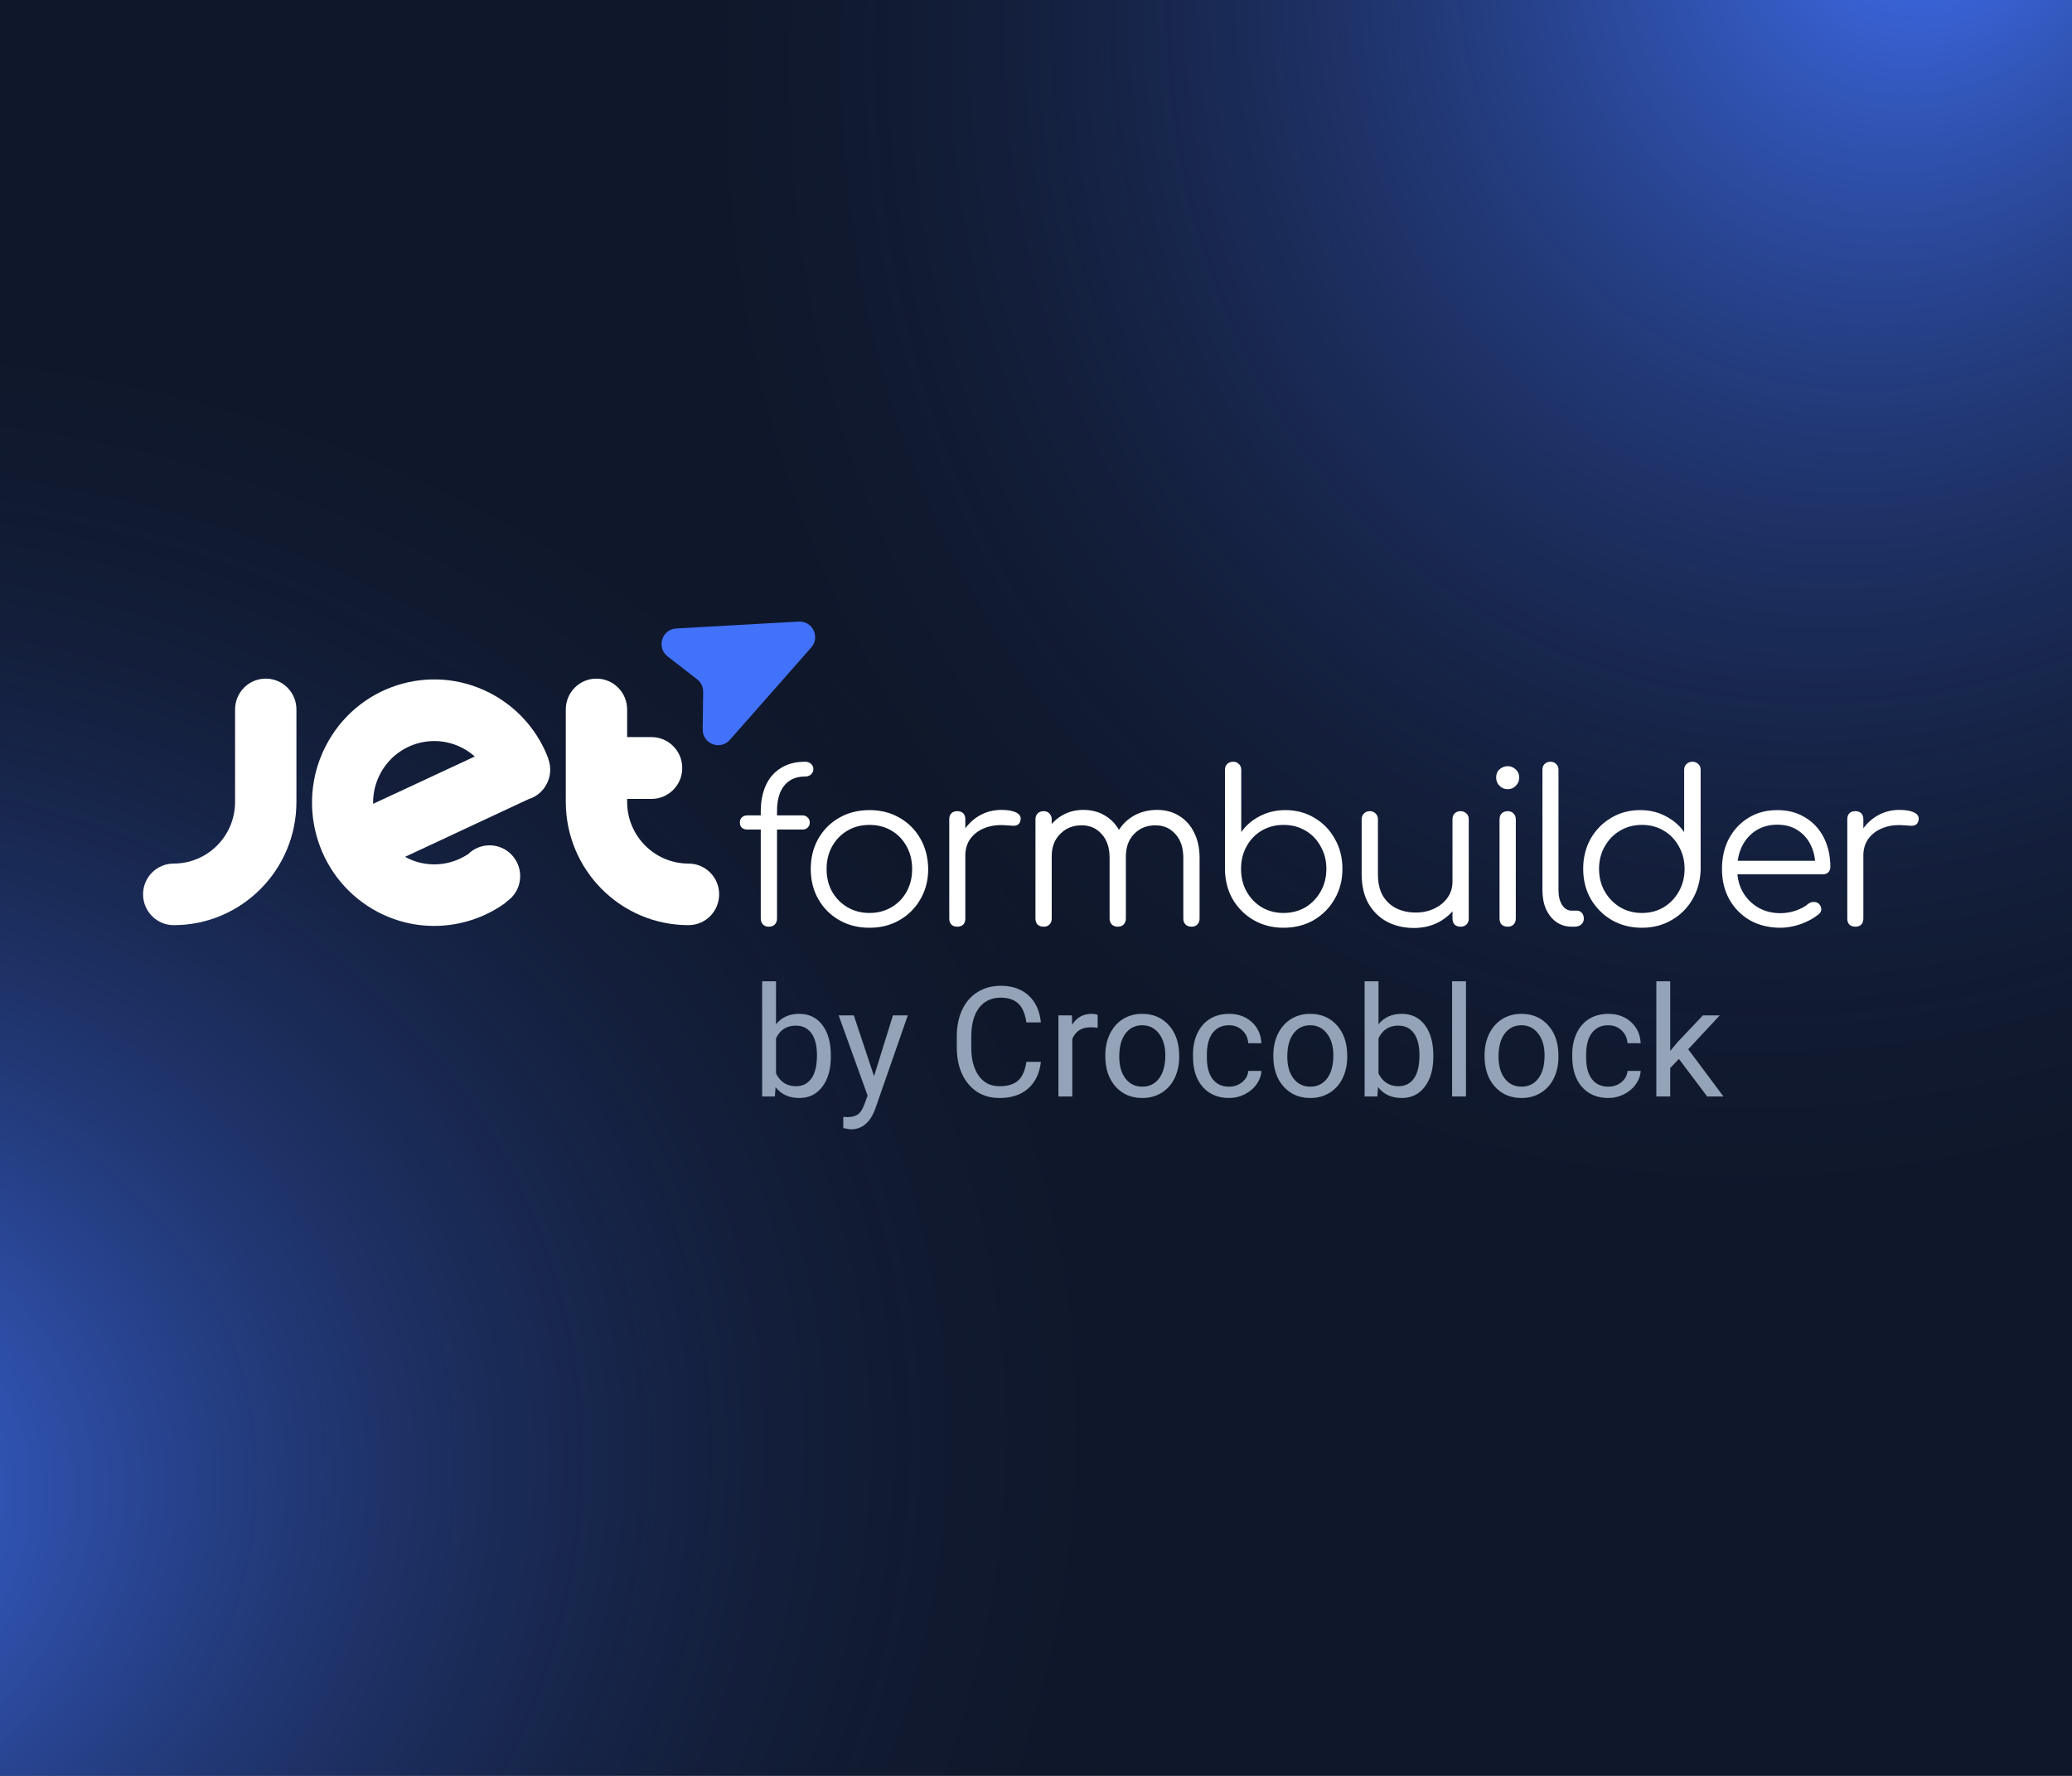 <?xml version="1.0" encoding="UTF-8"?>
<svg xmlns="http://www.w3.org/2000/svg" width="420" height="360" viewBox="0 0 420 360" fill="none">
  <rect width="420" height="360" fill="#0F172A"></rect>
  <rect width="420" height="360" fill="url(#paint0_radial)"></rect>
  <rect width="420" height="360" fill="url(#paint1_radial)"></rect>
  <g clip-path="url(#clip0)">
    <path d="M35.217 187.543C48.946 187.543 60.087 176.358 60.087 162.556V143.82C60.087 140.361 57.31 137.569 53.87 137.569C50.43 137.569 47.652 140.361 47.652 143.82V162.556C47.652 169.457 42.082 175.058 35.217 175.058C31.777 175.058 29 177.85 29 181.292C29 184.735 31.777 187.543 35.217 187.543Z" fill="white"></path>
    <path d="M139.557 175.058C132.692 175.058 127.122 169.457 127.122 162.556V161.953H132.061C135.501 161.953 138.294 159.145 138.294 155.687C138.294 152.228 135.501 149.42 132.061 149.42H127.122V143.82C127.122 140.377 124.345 137.569 120.904 137.569C117.464 137.569 114.687 140.361 114.687 143.82V162.556C114.687 176.358 125.828 187.543 139.557 187.543C142.997 187.543 145.774 184.751 145.774 181.292C145.774 177.834 142.997 175.058 139.557 175.058Z" fill="white"></path>
    <path d="M111.121 153.799C111.121 153.783 111.121 153.783 111.121 153.799C111.137 153.783 111.152 153.783 111.152 153.783C109.196 148.611 105.535 144.074 100.422 141.091C88.555 134.174 73.406 138.267 66.573 150.229C59.724 162.175 63.796 177.453 75.647 184.354C84.373 189.431 94.883 188.543 102.552 182.958L102.505 182.895C104.272 181.8 105.44 179.833 105.44 177.596C105.44 174.153 102.663 171.361 99.238 171.361C97.581 171.361 96.066 172.012 94.962 173.09C91.238 175.613 86.283 176.01 82.101 173.693L107.144 162.001C108.596 161.557 109.89 160.573 110.695 159.145C111.673 157.448 111.768 155.496 111.121 153.799ZM94.22 151.895C94.962 152.323 95.625 152.815 96.24 153.355L75.631 162.953C75.584 160.748 76.12 158.511 77.288 156.464C80.712 150.499 88.287 148.452 94.22 151.895Z" fill="white"></path>
    <path d="M161.909 126.005C164.7 125.848 166.292 129.159 164.438 131.263L147.934 149.994C146.001 152.187 142.399 150.785 142.437 147.854L142.535 140.254C142.548 139.258 142.094 138.315 141.31 137.707L135.327 133.068C133.019 131.279 134.162 127.567 137.07 127.403L161.909 126.005Z" fill="#4272F9"></path>
    <path d="M155.792 187.857C155.364 187.857 154.993 187.714 154.679 187.429C154.365 187.115 154.208 186.701 154.208 186.187V164.479C154.208 162.481 154.551 160.725 155.236 159.212C155.921 157.699 156.934 156.529 158.276 155.701C159.617 154.845 161.259 154.417 163.2 154.417C163.685 154.417 164.084 154.559 164.398 154.845C164.712 155.13 164.869 155.487 164.869 155.915C164.869 156.343 164.712 156.7 164.398 156.986C164.084 157.271 163.685 157.414 163.2 157.414C161.915 157.414 160.845 157.714 159.988 158.313C159.161 158.884 158.533 159.697 158.104 160.754C157.705 161.781 157.505 162.966 157.505 164.307V186.187C157.505 186.701 157.348 187.115 157.034 187.429C156.748 187.714 156.335 187.857 155.792 187.857ZM151.468 168.161C151.011 168.161 150.64 168.033 150.354 167.776C150.098 167.49 149.969 167.148 149.969 166.748C149.969 166.32 150.098 165.977 150.354 165.72C150.64 165.435 151.011 165.292 151.468 165.292H162.643C163.1 165.292 163.456 165.435 163.713 165.72C163.999 165.977 164.142 166.32 164.142 166.748C164.142 167.148 163.999 167.49 163.713 167.776C163.456 168.033 163.1 168.161 162.643 168.161H151.468ZM176.245 188.071C173.962 188.071 171.921 187.557 170.122 186.53C168.324 185.502 166.911 184.089 165.883 182.291C164.856 180.492 164.342 178.451 164.342 176.168C164.342 173.856 164.856 171.8 165.883 170.002C166.911 168.204 168.324 166.791 170.122 165.763C171.921 164.736 173.962 164.222 176.245 164.222C178.529 164.222 180.555 164.736 182.325 165.763C184.123 166.791 185.536 168.204 186.564 170.002C187.592 171.8 188.12 173.856 188.148 176.168C188.148 178.451 187.62 180.492 186.564 182.291C185.536 184.089 184.123 185.502 182.325 186.53C180.555 187.557 178.529 188.071 176.245 188.071ZM176.245 185.074C177.901 185.074 179.385 184.688 180.698 183.918C182.011 183.147 183.039 182.091 183.781 180.749C184.523 179.408 184.894 177.881 184.894 176.168C184.894 174.455 184.523 172.928 183.781 171.586C183.039 170.216 182.011 169.146 180.698 168.375C179.385 167.604 177.901 167.219 176.245 167.219C174.59 167.219 173.105 167.604 171.792 168.375C170.479 169.146 169.437 170.216 168.666 171.586C167.924 172.928 167.553 174.455 167.553 176.168C167.553 177.881 167.924 179.408 168.666 180.749C169.437 182.091 170.479 183.147 171.792 183.918C173.105 184.688 174.59 185.074 176.245 185.074ZM193.79 173.428C193.875 171.658 194.332 170.074 195.16 168.675C196.016 167.276 197.115 166.177 198.457 165.378C199.827 164.579 201.34 164.179 202.996 164.179C204.309 164.179 205.322 164.365 206.036 164.736C206.749 165.107 207.02 165.649 206.849 166.363C206.735 166.791 206.535 167.076 206.25 167.219C205.993 167.362 205.664 167.419 205.265 167.39C204.894 167.362 204.466 167.333 203.98 167.305C202.382 167.162 200.955 167.333 199.699 167.818C198.471 168.275 197.486 168.989 196.744 169.959C196.031 170.93 195.674 172.086 195.674 173.428H193.79ZM194.047 187.857C193.533 187.857 193.133 187.714 192.848 187.429C192.562 187.143 192.42 186.744 192.42 186.23V166.063C192.42 165.549 192.562 165.15 192.848 164.864C193.133 164.579 193.533 164.436 194.047 164.436C194.561 164.436 194.96 164.579 195.246 164.864C195.531 165.15 195.674 165.549 195.674 166.063V186.23C195.674 186.744 195.531 187.143 195.246 187.429C194.96 187.714 194.561 187.857 194.047 187.857ZM241.531 187.857C241.046 187.857 240.646 187.714 240.332 187.429C240.018 187.115 239.861 186.715 239.861 186.23V173.899C239.861 171.872 239.333 170.273 238.277 169.103C237.221 167.904 235.865 167.305 234.21 167.305C232.44 167.305 230.984 167.904 229.842 169.103C228.729 170.273 228.187 171.843 228.215 173.813H225.261C225.289 171.9 225.703 170.216 226.502 168.76C227.302 167.305 228.401 166.177 229.799 165.378C231.198 164.579 232.782 164.179 234.552 164.179C236.236 164.179 237.721 164.579 239.005 165.378C240.318 166.177 241.332 167.305 242.045 168.76C242.787 170.216 243.158 171.929 243.158 173.899V186.23C243.158 186.715 243.001 187.115 242.687 187.429C242.402 187.714 242.017 187.857 241.531 187.857ZM211.559 187.857C211.045 187.857 210.632 187.714 210.318 187.429C210.032 187.115 209.889 186.715 209.889 186.23V166.106C209.889 165.621 210.032 165.221 210.318 164.907C210.632 164.593 211.045 164.436 211.559 164.436C212.045 164.436 212.43 164.593 212.715 164.907C213.029 165.221 213.186 165.621 213.186 166.106V186.23C213.186 186.715 213.029 187.115 212.715 187.429C212.43 187.714 212.045 187.857 211.559 187.857ZM226.588 187.857C226.103 187.857 225.703 187.714 225.389 187.429C225.075 187.115 224.918 186.715 224.918 186.23V173.899C224.918 171.872 224.39 170.273 223.334 169.103C222.278 167.904 220.922 167.305 219.266 167.305C217.497 167.305 216.041 167.89 214.899 169.06C213.757 170.202 213.186 171.701 213.186 173.556H210.831C210.888 171.729 211.288 170.116 212.03 168.718C212.801 167.29 213.843 166.177 215.156 165.378C216.469 164.579 217.953 164.179 219.609 164.179C221.293 164.179 222.777 164.579 224.062 165.378C225.375 166.177 226.388 167.305 227.102 168.76C227.844 170.216 228.215 171.929 228.215 173.899V186.23C228.215 186.715 228.058 187.115 227.744 187.429C227.459 187.714 227.073 187.857 226.588 187.857ZM260.168 188.071C257.942 188.071 255.929 187.557 254.131 186.53C252.361 185.502 250.948 184.103 249.892 182.334C248.864 180.535 248.336 178.523 248.308 176.296V156.087C248.308 155.573 248.451 155.173 248.736 154.888C249.05 154.574 249.464 154.417 249.978 154.417C250.463 154.417 250.848 154.574 251.134 154.888C251.448 155.173 251.605 155.573 251.605 156.087V168.675C252.547 167.333 253.788 166.263 255.33 165.464C256.9 164.636 258.641 164.222 260.554 164.222C262.751 164.222 264.721 164.75 266.462 165.806C268.204 166.834 269.574 168.247 270.573 170.045C271.6 171.843 272.114 173.87 272.114 176.125C272.114 178.409 271.586 180.45 270.53 182.248C269.502 184.046 268.089 185.473 266.291 186.53C264.493 187.557 262.452 188.071 260.168 188.071ZM260.168 185.074C261.824 185.074 263.308 184.688 264.621 183.918C265.934 183.118 266.962 182.048 267.704 180.706C268.475 179.365 268.86 177.838 268.86 176.125C268.86 174.441 268.475 172.928 267.704 171.586C266.962 170.216 265.934 169.146 264.621 168.375C263.308 167.604 261.824 167.219 260.168 167.219C258.541 167.219 257.071 167.604 255.758 168.375C254.445 169.146 253.417 170.216 252.675 171.586C251.933 172.928 251.562 174.441 251.562 176.125C251.562 177.838 251.933 179.365 252.675 180.706C253.417 182.048 254.445 183.118 255.758 183.918C257.071 184.688 258.541 185.074 260.168 185.074ZM286.631 188.114C284.604 188.114 282.791 187.7 281.193 186.872C279.594 186.016 278.324 184.774 277.382 183.147C276.469 181.52 276.012 179.536 276.012 177.195V166.063C276.012 165.606 276.169 165.221 276.483 164.907C276.797 164.593 277.182 164.436 277.639 164.436C278.124 164.436 278.524 164.593 278.838 164.907C279.152 165.221 279.309 165.606 279.309 166.063V177.195C279.309 178.965 279.637 180.421 280.294 181.563C280.979 182.705 281.892 183.561 283.034 184.132C284.204 184.703 285.517 184.988 286.973 184.988C288.372 184.988 289.628 184.717 290.741 184.175C291.883 183.632 292.782 182.89 293.438 181.948C294.095 181.006 294.423 179.936 294.423 178.737H296.778C296.693 180.535 296.193 182.148 295.28 183.575C294.395 184.974 293.196 186.087 291.683 186.915C290.17 187.714 288.486 188.114 286.631 188.114ZM296.05 187.857C295.565 187.857 295.165 187.714 294.851 187.429C294.566 187.115 294.423 186.701 294.423 186.187V166.063C294.423 165.578 294.566 165.192 294.851 164.907C295.165 164.593 295.565 164.436 296.05 164.436C296.536 164.436 296.935 164.593 297.249 164.907C297.563 165.192 297.72 165.578 297.72 166.063V186.187C297.72 186.701 297.563 187.115 297.249 187.429C296.935 187.714 296.536 187.857 296.05 187.857ZM305.631 187.857C305.117 187.857 304.703 187.714 304.389 187.429C304.104 187.115 303.961 186.701 303.961 186.187V166.106C303.961 165.592 304.104 165.192 304.389 164.907C304.703 164.593 305.117 164.436 305.631 164.436C306.116 164.436 306.502 164.593 306.787 164.907C307.101 165.192 307.258 165.592 307.258 166.106V186.187C307.258 186.701 307.101 187.115 306.787 187.429C306.502 187.714 306.116 187.857 305.631 187.857ZM305.588 159.983C304.96 159.983 304.418 159.755 303.961 159.298C303.504 158.841 303.276 158.285 303.276 157.628C303.276 156.914 303.504 156.358 303.961 155.958C304.446 155.53 305.003 155.316 305.631 155.316C306.23 155.316 306.759 155.53 307.215 155.958C307.701 156.358 307.943 156.914 307.943 157.628C307.943 158.285 307.715 158.841 307.258 159.298C306.801 159.755 306.245 159.983 305.588 159.983ZM318.565 187.857C317.423 187.857 316.395 187.543 315.482 186.915C314.597 186.287 313.897 185.416 313.384 184.303C312.898 183.19 312.656 181.905 312.656 180.45V156.044C312.656 155.558 312.798 155.173 313.084 154.888C313.398 154.574 313.798 154.417 314.283 154.417C314.768 154.417 315.153 154.574 315.439 154.888C315.753 155.173 315.91 155.558 315.91 156.044V180.45C315.91 181.677 316.152 182.676 316.638 183.447C317.152 184.217 317.794 184.603 318.565 184.603H319.635C320.063 184.603 320.406 184.76 320.663 185.074C320.919 185.359 321.048 185.745 321.048 186.23C321.048 186.715 320.862 187.115 320.491 187.429C320.149 187.714 319.692 187.857 319.121 187.857H318.565ZM332.821 188.071C330.566 188.071 328.539 187.557 326.741 186.53C324.942 185.473 323.515 184.046 322.459 182.248C321.431 180.45 320.917 178.409 320.917 176.125C320.917 173.87 321.417 171.843 322.416 170.045C323.444 168.247 324.828 166.834 326.569 165.806C328.311 164.75 330.28 164.222 332.478 164.222C334.391 164.222 336.118 164.636 337.659 165.464C339.2 166.263 340.442 167.333 341.384 168.675V156.087C341.384 155.573 341.541 155.173 341.855 154.888C342.169 154.574 342.569 154.417 343.054 154.417C343.539 154.417 343.939 154.574 344.253 154.888C344.567 155.173 344.724 155.573 344.724 156.087V176.296C344.667 178.523 344.11 180.535 343.054 182.334C342.026 184.103 340.613 185.502 338.815 186.53C337.045 187.557 335.047 188.071 332.821 188.071ZM332.821 185.074C334.476 185.074 335.946 184.688 337.231 183.918C338.544 183.118 339.571 182.048 340.314 180.706C341.084 179.365 341.47 177.838 341.47 176.125C341.47 174.441 341.084 172.928 340.314 171.586C339.571 170.216 338.544 169.146 337.231 168.375C335.946 167.604 334.476 167.219 332.821 167.219C331.194 167.219 329.724 167.604 328.41 168.375C327.097 169.146 326.056 170.216 325.285 171.586C324.514 172.928 324.129 174.441 324.129 176.125C324.129 177.838 324.514 179.365 325.285 180.706C326.056 182.048 327.097 183.118 328.41 183.918C329.724 184.688 331.194 185.074 332.821 185.074ZM360.91 188.071C358.598 188.071 356.543 187.571 354.744 186.572C352.975 185.545 351.576 184.132 350.548 182.334C349.549 180.535 349.05 178.48 349.05 176.168C349.05 173.827 349.521 171.772 350.463 170.002C351.433 168.204 352.76 166.791 354.445 165.763C356.129 164.736 358.07 164.222 360.268 164.222C362.437 164.222 364.321 164.721 365.92 165.72C367.547 166.691 368.803 168.047 369.688 169.788C370.572 171.529 371.015 173.513 371.015 175.74C371.015 176.196 370.872 176.567 370.587 176.853C370.301 177.11 369.93 177.238 369.473 177.238H351.276V174.498H369.816L367.975 175.825C368.003 174.17 367.704 172.685 367.076 171.372C366.448 170.059 365.549 169.032 364.378 168.289C363.236 167.547 361.866 167.176 360.268 167.176C358.641 167.176 357.213 167.562 355.986 168.332C354.759 169.103 353.802 170.173 353.117 171.544C352.461 172.885 352.133 174.427 352.133 176.168C352.133 177.909 352.504 179.45 353.246 180.792C354.016 182.134 355.058 183.19 356.371 183.961C357.684 184.731 359.197 185.117 360.91 185.117C361.938 185.117 362.965 184.945 363.993 184.603C365.049 184.232 365.891 183.775 366.519 183.233C366.833 182.976 367.19 182.847 367.59 182.847C367.989 182.819 368.332 182.919 368.617 183.147C368.988 183.49 369.174 183.861 369.174 184.26C369.202 184.66 369.045 185.002 368.703 185.288C367.761 186.087 366.562 186.758 365.106 187.3C363.65 187.814 362.252 188.071 360.91 188.071ZM375.821 173.428C375.907 171.658 376.364 170.074 377.192 168.675C378.048 167.276 379.147 166.177 380.489 165.378C381.859 164.579 383.372 164.179 385.027 164.179C386.34 164.179 387.354 164.365 388.067 164.736C388.781 165.107 389.052 165.649 388.881 166.363C388.767 166.791 388.567 167.076 388.281 167.219C388.024 167.362 387.696 167.419 387.296 167.39C386.925 167.362 386.497 167.333 386.012 167.305C384.413 167.162 382.986 167.333 381.73 167.818C380.503 168.275 379.518 168.989 378.776 169.959C378.062 170.93 377.705 172.086 377.705 173.428H375.821ZM376.078 187.857C375.565 187.857 375.165 187.714 374.879 187.429C374.594 187.143 374.451 186.744 374.451 186.23V166.063C374.451 165.549 374.594 165.15 374.879 164.864C375.165 164.579 375.565 164.436 376.078 164.436C376.592 164.436 376.992 164.579 377.277 164.864C377.563 165.15 377.705 165.549 377.705 166.063V186.23C377.705 186.744 377.563 187.143 377.277 187.429C376.992 187.714 376.592 187.857 376.078 187.857Z" fill="white"></path>
    <path d="M168.414 214.236C168.414 216.75 167.837 218.772 166.681 220.303C165.525 221.823 163.974 222.583 162.028 222.583C159.95 222.583 158.344 221.848 157.208 220.379L157.071 222.279H154.487V198.924H157.299V207.637C158.435 206.228 160.001 205.523 161.998 205.523C163.995 205.523 165.561 206.279 166.696 207.789C167.842 209.299 168.414 211.367 168.414 213.993V214.236ZM165.601 213.917C165.601 212.001 165.231 210.521 164.491 209.477C163.751 208.433 162.687 207.911 161.298 207.911C159.443 207.911 158.11 208.772 157.299 210.495V217.611C158.161 219.335 159.504 220.196 161.329 220.196C162.677 220.196 163.726 219.674 164.476 218.63C165.226 217.586 165.601 216.015 165.601 213.917ZM177.172 218.159L181.004 205.828H184.015L177.4 224.819C176.377 227.555 174.75 228.924 172.52 228.924L171.987 228.878L170.938 228.681V226.4L171.699 226.461C172.651 226.461 173.391 226.268 173.918 225.883C174.456 225.498 174.897 224.793 175.241 223.769L175.865 222.097L169.996 205.828H173.067L177.172 218.159ZM210.988 215.255C210.715 217.596 209.848 219.406 208.388 220.683C206.939 221.95 205.008 222.583 202.595 222.583C199.98 222.583 197.882 221.646 196.3 219.77C194.729 217.895 193.943 215.386 193.943 212.244V210.115C193.943 208.058 194.308 206.248 195.038 204.687C195.778 203.126 196.822 201.93 198.17 201.099C199.519 200.257 201.08 199.837 202.854 199.837C205.205 199.837 207.091 200.496 208.51 201.813C209.929 203.121 210.755 204.935 210.988 207.257H208.054C207.8 205.493 207.248 204.216 206.396 203.425C205.555 202.634 204.374 202.239 202.854 202.239C200.988 202.239 199.524 202.928 198.459 204.307C197.405 205.686 196.878 207.647 196.878 210.191V212.335C196.878 214.738 197.38 216.648 198.383 218.068C199.387 219.487 200.791 220.196 202.595 220.196C204.217 220.196 205.459 219.831 206.32 219.101C207.192 218.361 207.77 217.079 208.054 215.255H210.988ZM222.498 208.352C222.073 208.281 221.611 208.245 221.115 208.245C219.27 208.245 218.018 209.031 217.359 210.602V222.279H214.546V205.828H217.283L217.329 207.728C218.251 206.258 219.559 205.523 221.252 205.523C221.799 205.523 222.215 205.594 222.498 205.736V208.352ZM224.049 213.901C224.049 212.29 224.364 210.84 224.992 209.553C225.631 208.265 226.512 207.272 227.638 206.573C228.773 205.873 230.065 205.523 231.515 205.523C233.755 205.523 235.565 206.299 236.943 207.85C238.332 209.401 239.026 211.463 239.026 214.038V214.236C239.026 215.837 238.717 217.277 238.099 218.554C237.49 219.821 236.614 220.809 235.468 221.519C234.333 222.229 233.025 222.583 231.545 222.583C229.315 222.583 227.506 221.808 226.117 220.257C224.739 218.706 224.049 216.653 224.049 214.099V213.901ZM226.877 214.236C226.877 216.06 227.298 217.525 228.139 218.63C228.991 219.735 230.126 220.287 231.545 220.287C232.975 220.287 234.11 219.73 234.951 218.615C235.793 217.49 236.213 215.919 236.213 213.901C236.213 212.097 235.782 210.637 234.921 209.522C234.069 208.397 232.934 207.835 231.515 207.835C230.126 207.835 229.006 208.387 228.155 209.492C227.303 210.597 226.877 212.178 226.877 214.236ZM249.153 220.287C250.156 220.287 251.033 219.983 251.783 219.375C252.533 218.767 252.949 218.007 253.03 217.094H255.691C255.64 218.037 255.316 218.934 254.718 219.786C254.12 220.637 253.319 221.316 252.315 221.823C251.322 222.33 250.268 222.583 249.153 222.583C246.912 222.583 245.128 221.838 243.801 220.348C242.483 218.848 241.824 216.8 241.824 214.205V213.734C241.824 212.133 242.118 210.708 242.706 209.462C243.294 208.215 244.135 207.247 245.23 206.557C246.335 205.868 247.637 205.523 249.137 205.523C250.982 205.523 252.513 206.076 253.729 207.181C254.956 208.286 255.61 209.72 255.691 211.484H253.03C252.949 210.419 252.543 209.548 251.814 208.869C251.094 208.179 250.202 207.835 249.137 207.835C247.708 207.835 246.598 208.352 245.808 209.385C245.027 210.409 244.637 211.894 244.637 213.841V214.373C244.637 216.268 245.027 217.728 245.808 218.752C246.588 219.776 247.703 220.287 249.153 220.287ZM258.108 213.901C258.108 212.29 258.423 210.84 259.051 209.553C259.69 208.265 260.572 207.272 261.697 206.573C262.832 205.873 264.125 205.523 265.574 205.523C267.814 205.523 269.624 206.299 271.002 207.85C272.391 209.401 273.085 211.463 273.085 214.038V214.236C273.085 215.837 272.776 217.277 272.158 218.554C271.55 219.821 270.673 220.809 269.527 221.519C268.392 222.229 267.084 222.583 265.604 222.583C263.374 222.583 261.565 221.808 260.176 220.257C258.798 218.706 258.108 216.653 258.108 214.099V213.901ZM260.937 214.236C260.937 216.06 261.357 217.525 262.199 218.63C263.05 219.735 264.185 220.287 265.604 220.287C267.034 220.287 268.169 219.73 269.01 218.615C269.852 217.49 270.272 215.919 270.272 213.901C270.272 212.097 269.842 210.637 268.98 209.522C268.128 208.397 266.993 207.835 265.574 207.835C264.185 207.835 263.065 208.387 262.214 209.492C261.362 210.597 260.937 212.178 260.937 214.236ZM290.541 214.236C290.541 216.75 289.963 218.772 288.807 220.303C287.652 221.823 286.101 222.583 284.155 222.583C282.077 222.583 280.47 221.848 279.335 220.379L279.198 222.279H276.613V198.924H279.426V207.637C280.561 206.228 282.127 205.523 284.124 205.523C286.121 205.523 287.687 206.279 288.822 207.789C289.968 209.299 290.541 211.367 290.541 213.993V214.236ZM287.728 213.917C287.728 212.001 287.358 210.521 286.618 209.477C285.878 208.433 284.813 207.911 283.425 207.911C281.57 207.911 280.237 208.772 279.426 210.495V217.611C280.287 219.335 281.631 220.196 283.455 220.196C284.803 220.196 285.852 219.674 286.603 218.63C287.353 217.586 287.728 216.015 287.728 213.917ZM297.155 222.279H294.342V198.924H297.155V222.279ZM300.926 213.901C300.926 212.29 301.24 210.84 301.868 209.553C302.507 208.265 303.389 207.272 304.514 206.573C305.649 205.873 306.942 205.523 308.391 205.523C310.631 205.523 312.441 206.299 313.819 207.85C315.208 209.401 315.903 211.463 315.903 214.038V214.236C315.903 215.837 315.593 217.277 314.975 218.554C314.367 219.821 313.49 220.809 312.345 221.519C311.209 222.229 309.902 222.583 308.422 222.583C306.192 222.583 304.382 221.808 302.993 220.257C301.615 218.706 300.926 216.653 300.926 214.099V213.901ZM303.754 214.236C303.754 216.06 304.174 217.525 305.016 218.63C305.867 219.735 307.003 220.287 308.422 220.287C309.851 220.287 310.986 219.73 311.828 218.615C312.669 217.49 313.09 215.919 313.09 213.901C313.09 212.097 312.659 210.637 311.797 209.522C310.946 208.397 309.81 207.835 308.391 207.835C307.003 207.835 305.882 208.387 305.031 209.492C304.179 210.597 303.754 212.178 303.754 214.236ZM326.029 220.287C327.033 220.287 327.909 219.983 328.66 219.375C329.41 218.767 329.825 218.007 329.906 217.094H332.567C332.517 218.037 332.192 218.934 331.594 219.786C330.996 220.637 330.195 221.316 329.192 221.823C328.198 222.33 327.144 222.583 326.029 222.583C323.789 222.583 322.005 221.838 320.677 220.348C319.359 218.848 318.7 216.8 318.7 214.205V213.734C318.7 212.133 318.994 210.708 319.582 209.462C320.17 208.215 321.011 207.247 322.106 206.557C323.211 205.868 324.514 205.523 326.014 205.523C327.859 205.523 329.389 206.076 330.606 207.181C331.832 208.286 332.486 209.72 332.567 211.484H329.906C329.825 210.419 329.42 209.548 328.69 208.869C327.97 208.179 327.078 207.835 326.014 207.835C324.585 207.835 323.475 208.352 322.684 209.385C321.903 210.409 321.513 211.894 321.513 213.841V214.373C321.513 216.268 321.903 217.728 322.684 218.752C323.464 219.776 324.58 220.287 326.029 220.287ZM340.322 214.662L338.558 216.501V222.279H335.745V198.924H338.558V213.05L340.063 211.24L345.187 205.828H348.608L342.207 212.7L349.353 222.279H346.054L340.322 214.662Z" fill="#94A3B8"></path>
  </g>
  <defs>
    <radialGradient id="paint0_radial" cx="0" cy="0" r="1" gradientUnits="userSpaceOnUse" gradientTransform="translate(390.5 -23.5) rotate(121.689) scale(297.917 253.357)">
      <stop stop-color="#4272F9"></stop>
      <stop offset="1" stop-color="#0F172A" stop-opacity="0"></stop>
    </radialGradient>
    <radialGradient id="paint1_radial" cx="0" cy="0" r="1" gradientUnits="userSpaceOnUse" gradientTransform="translate(-55 309) rotate(-15.289) scale(299.603 254.791)">
      <stop stop-color="#4272F9"></stop>
      <stop offset="1" stop-color="#0F172A" stop-opacity="0"></stop>
    </radialGradient>
    <clipPath id="clip0">
      <rect width="362" height="108" fill="white" transform="translate(29 126)"></rect>
    </clipPath>
  </defs>
</svg>
